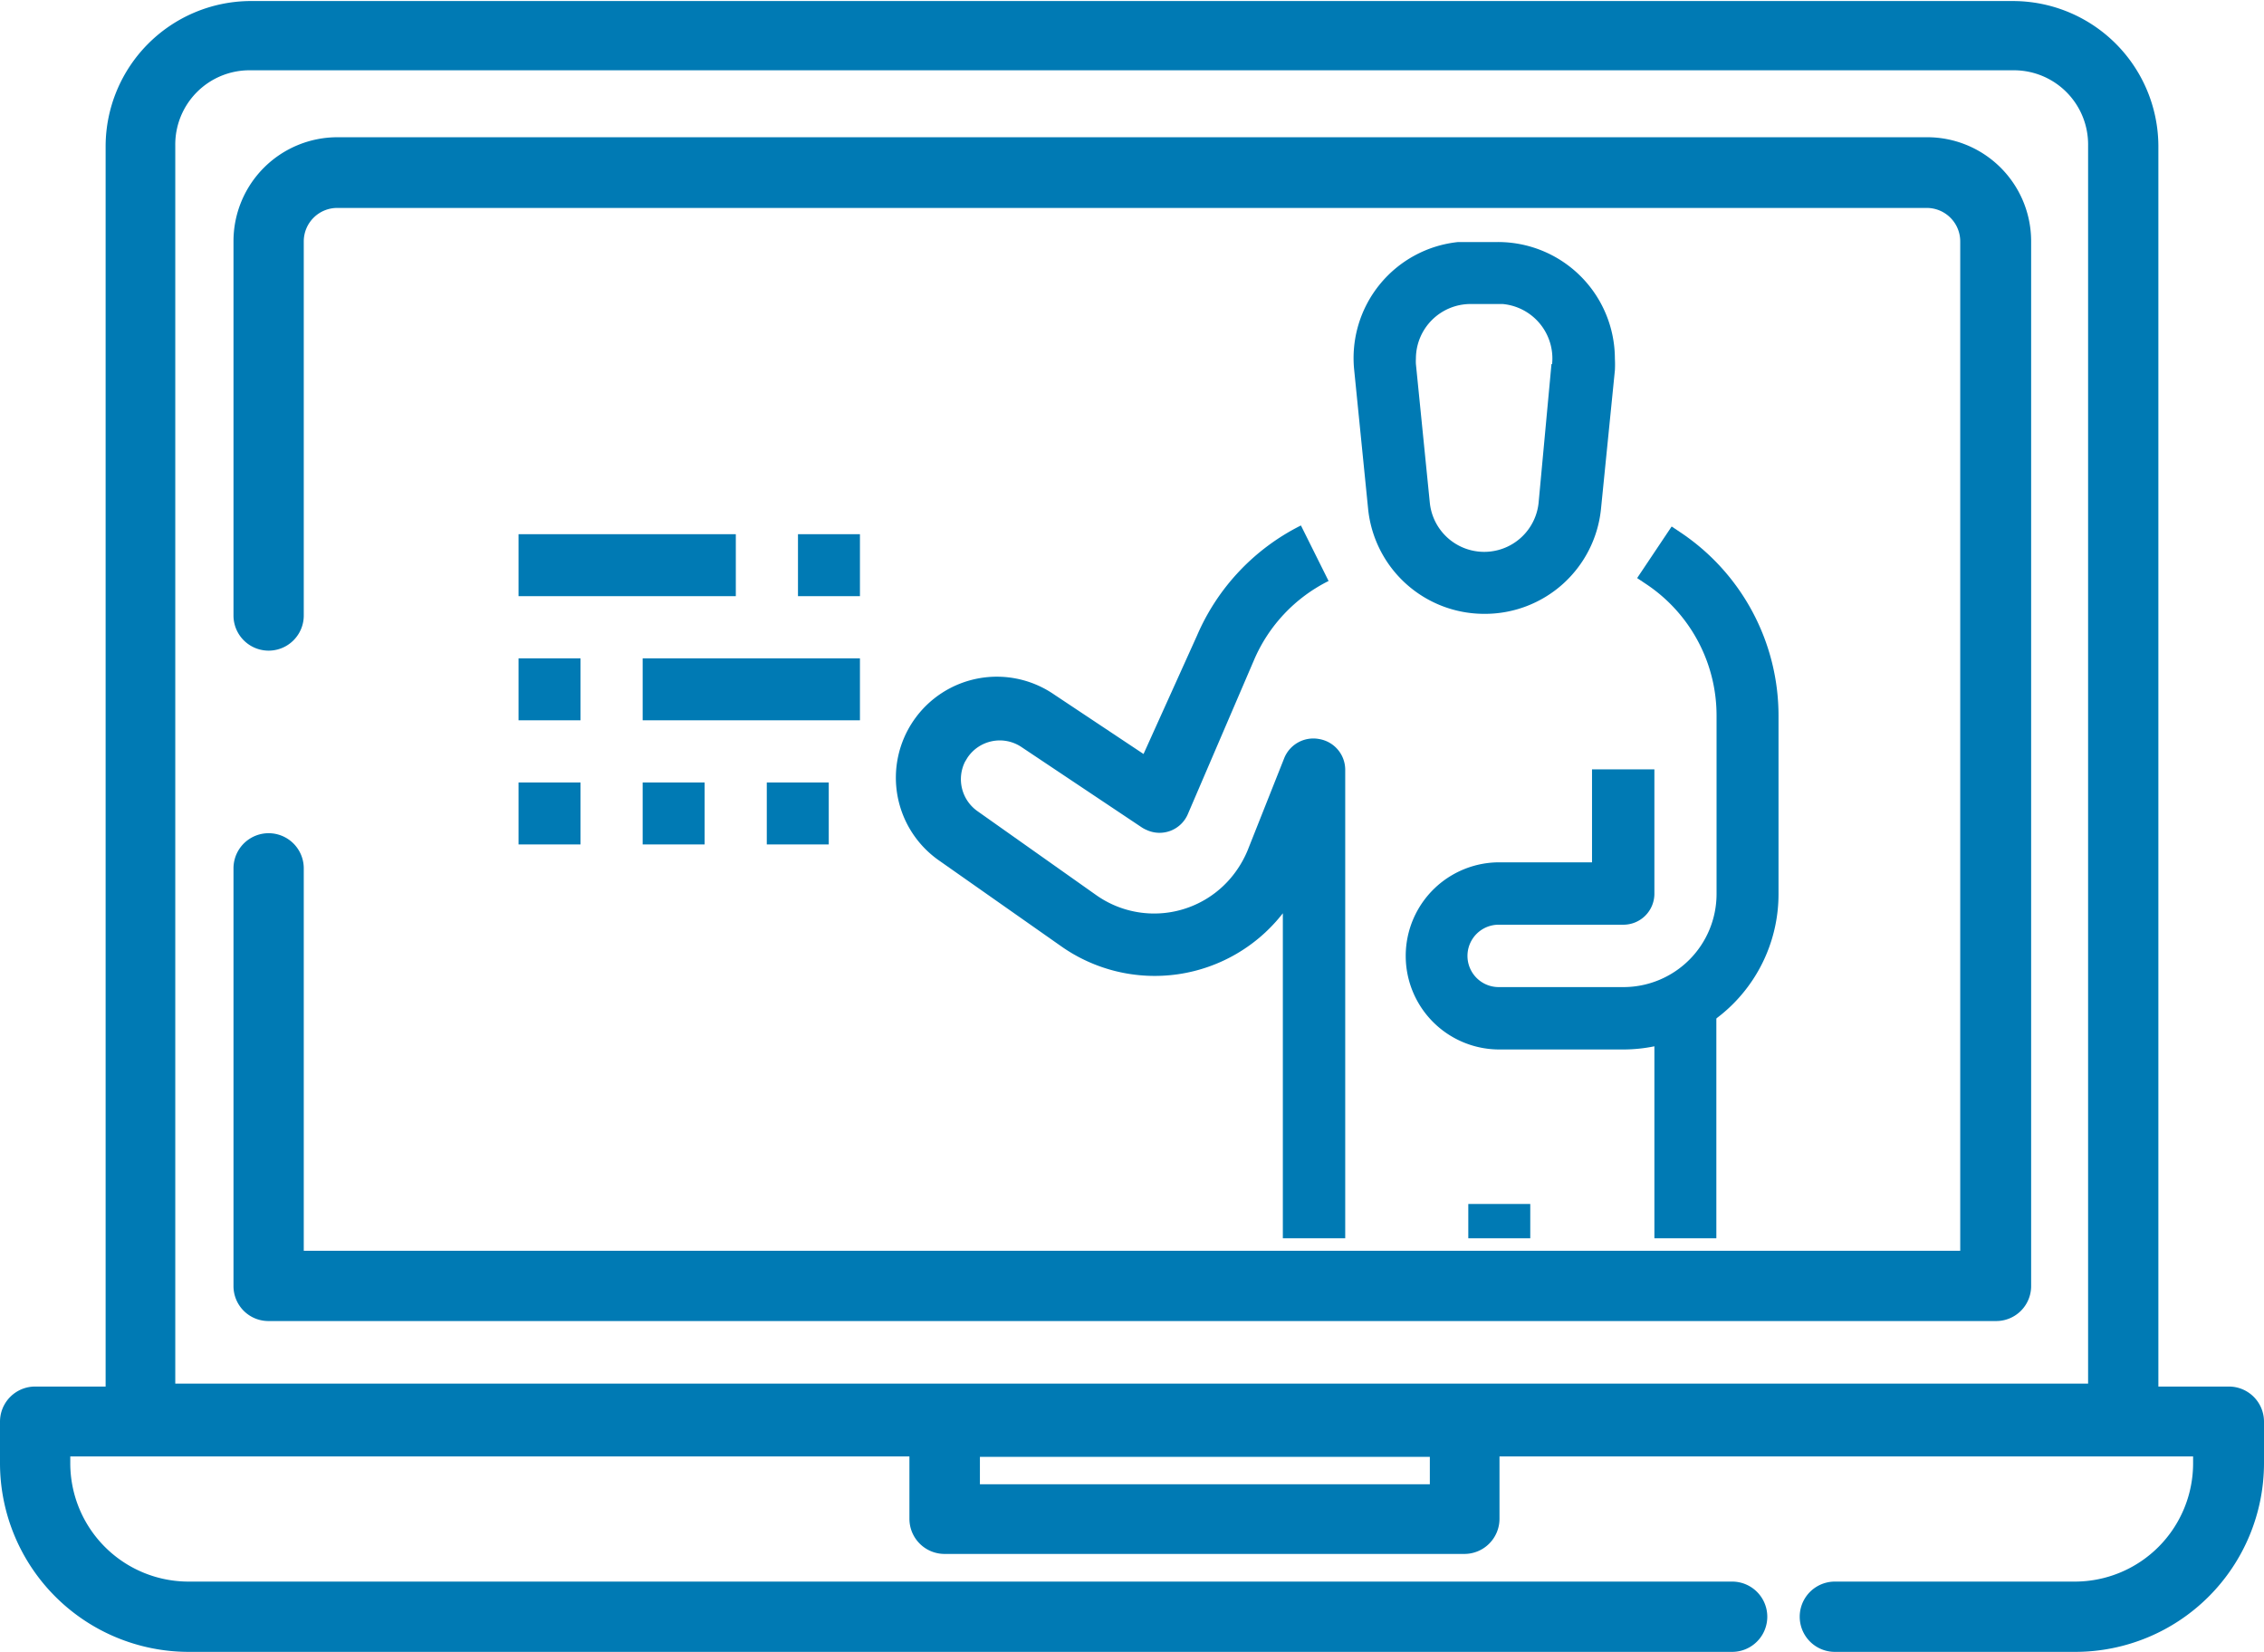 <svg id="Camada_1" data-name="Camada 1" xmlns="http://www.w3.org/2000/svg" viewBox="0 0 108.89 79.46"><defs><style>.cls-1{fill:#007ab4;}</style></defs><path class="cls-1" d="M72,11.64H70.7l-.57,0a5.61,5.61,0,0,0-5,6.14l.67,6.68a5.61,5.61,0,0,0,5.58,5.06h0A5.61,5.61,0,0,0,77,24.49l.67-6.68a5.25,5.25,0,0,0,0-.56A5.62,5.62,0,0,0,72,11.64Zm2.62,5.87L74,24.19a2.63,2.63,0,0,1-5.23,0l-.67-6.68a2.17,2.17,0,0,1,0-.26,2.63,2.63,0,0,1,2.63-2.63H72l.27,0A2.63,2.63,0,0,1,74.65,17.51Z"/><path class="cls-1" d="M80.82,25.6l-.42-.28L78.74,27.8l.42.28a7.59,7.59,0,0,1,3.4,6.34V43a4.48,4.48,0,0,1-4.48,4.47h-6a1.49,1.49,0,1,1,0-3h6A1.49,1.49,0,0,0,79.57,43V37h-3v4.47H72.11a4.48,4.48,0,0,0,0,9h6A7.47,7.47,0,0,0,85.54,43V34.42A10.6,10.6,0,0,0,80.82,25.6Z"/><path class="cls-1" d="M63.44,35.54a1.51,1.51,0,0,0-1.67.91L60,40.91a5.07,5.07,0,0,1-.56,1,4.83,4.83,0,0,1-6.74,1.12L47,39a1.88,1.88,0,0,1-.59-2.36l.12-.2a1.87,1.87,0,0,1,2.59-.52l5.78,3.86a1.41,1.41,0,0,0,.24.13,1.48,1.48,0,0,0,2-.78l3.17-7.38a7.57,7.57,0,0,1,3.59-3.81l-1.33-2.67a10.59,10.59,0,0,0-5,5.3L55,36.26l-4.3-2.86a4.85,4.85,0,0,0-5.51,8L51,45.48a7.81,7.81,0,0,0,10.7-1.56V59.55h3V37A1.5,1.5,0,0,0,63.44,35.54Z"/><rect class="cls-1" x="79.57" y="48.95" width="2.98" height="10.6"/><rect class="cls-1" x="70.62" y="57.9" width="2.98" height="1.65"/><rect class="cls-1" x="24.94" y="25.69" width="10.45" height="2.98"/><rect class="cls-1" x="38.38" y="25.69" width="2.98" height="2.98"/><rect class="cls-1" x="24.94" y="31.66" width="2.98" height="2.98"/><rect class="cls-1" x="30.91" y="31.66" width="10.45" height="2.98"/><rect class="cls-1" x="24.94" y="37.63" width="2.98" height="2.98"/><rect class="cls-1" x="30.91" y="37.63" width="2.98" height="2.98"/><rect class="cls-1" x="36.88" y="37.63" width="2.98" height="2.98"/><path class="cls-1" d="M107.2,66.68h-3.39V7a7,7,0,0,0-7-6.95H12A7,7,0,0,0,5.08,7V66.68H1.69A1.69,1.69,0,0,0,0,68.37v2a9.08,9.08,0,0,0,9.07,9.07H83.31a1.69,1.69,0,0,0,0-3.38H9.07a5.69,5.69,0,0,1-5.69-5.69v-.33H43.74v3a1.69,1.69,0,0,0,1.69,1.69h25a1.69,1.69,0,0,0,1.69-1.69v-3h33.36v.33a5.69,5.69,0,0,1-5.69,5.69H88.25a1.69,1.69,0,0,0,0,3.38H99.82a9.08,9.08,0,0,0,9.07-9.07v-2A1.69,1.69,0,0,0,107.2,66.68Zm-38.43,4.7H47.13V70.06H68.77Zm31.66-4.84h-92V7A3.57,3.57,0,0,1,12,3.38H96.86A3.57,3.57,0,0,1,100.43,7V66.54Z"/><path class="cls-1" d="M92.66,6.6H16.23a5,5,0,0,0-5,5v18a1.69,1.69,0,1,0,3.38,0v-18A1.61,1.61,0,0,1,16.23,10H92.66a1.61,1.61,0,0,1,1.62,1.62V60.15H14.61V41.76a1.69,1.69,0,0,0-3.38,0V61.84a1.68,1.68,0,0,0,1.69,1.69H96a1.68,1.68,0,0,0,1.69-1.69V11.6A5,5,0,0,0,92.66,6.6Z"/></svg>